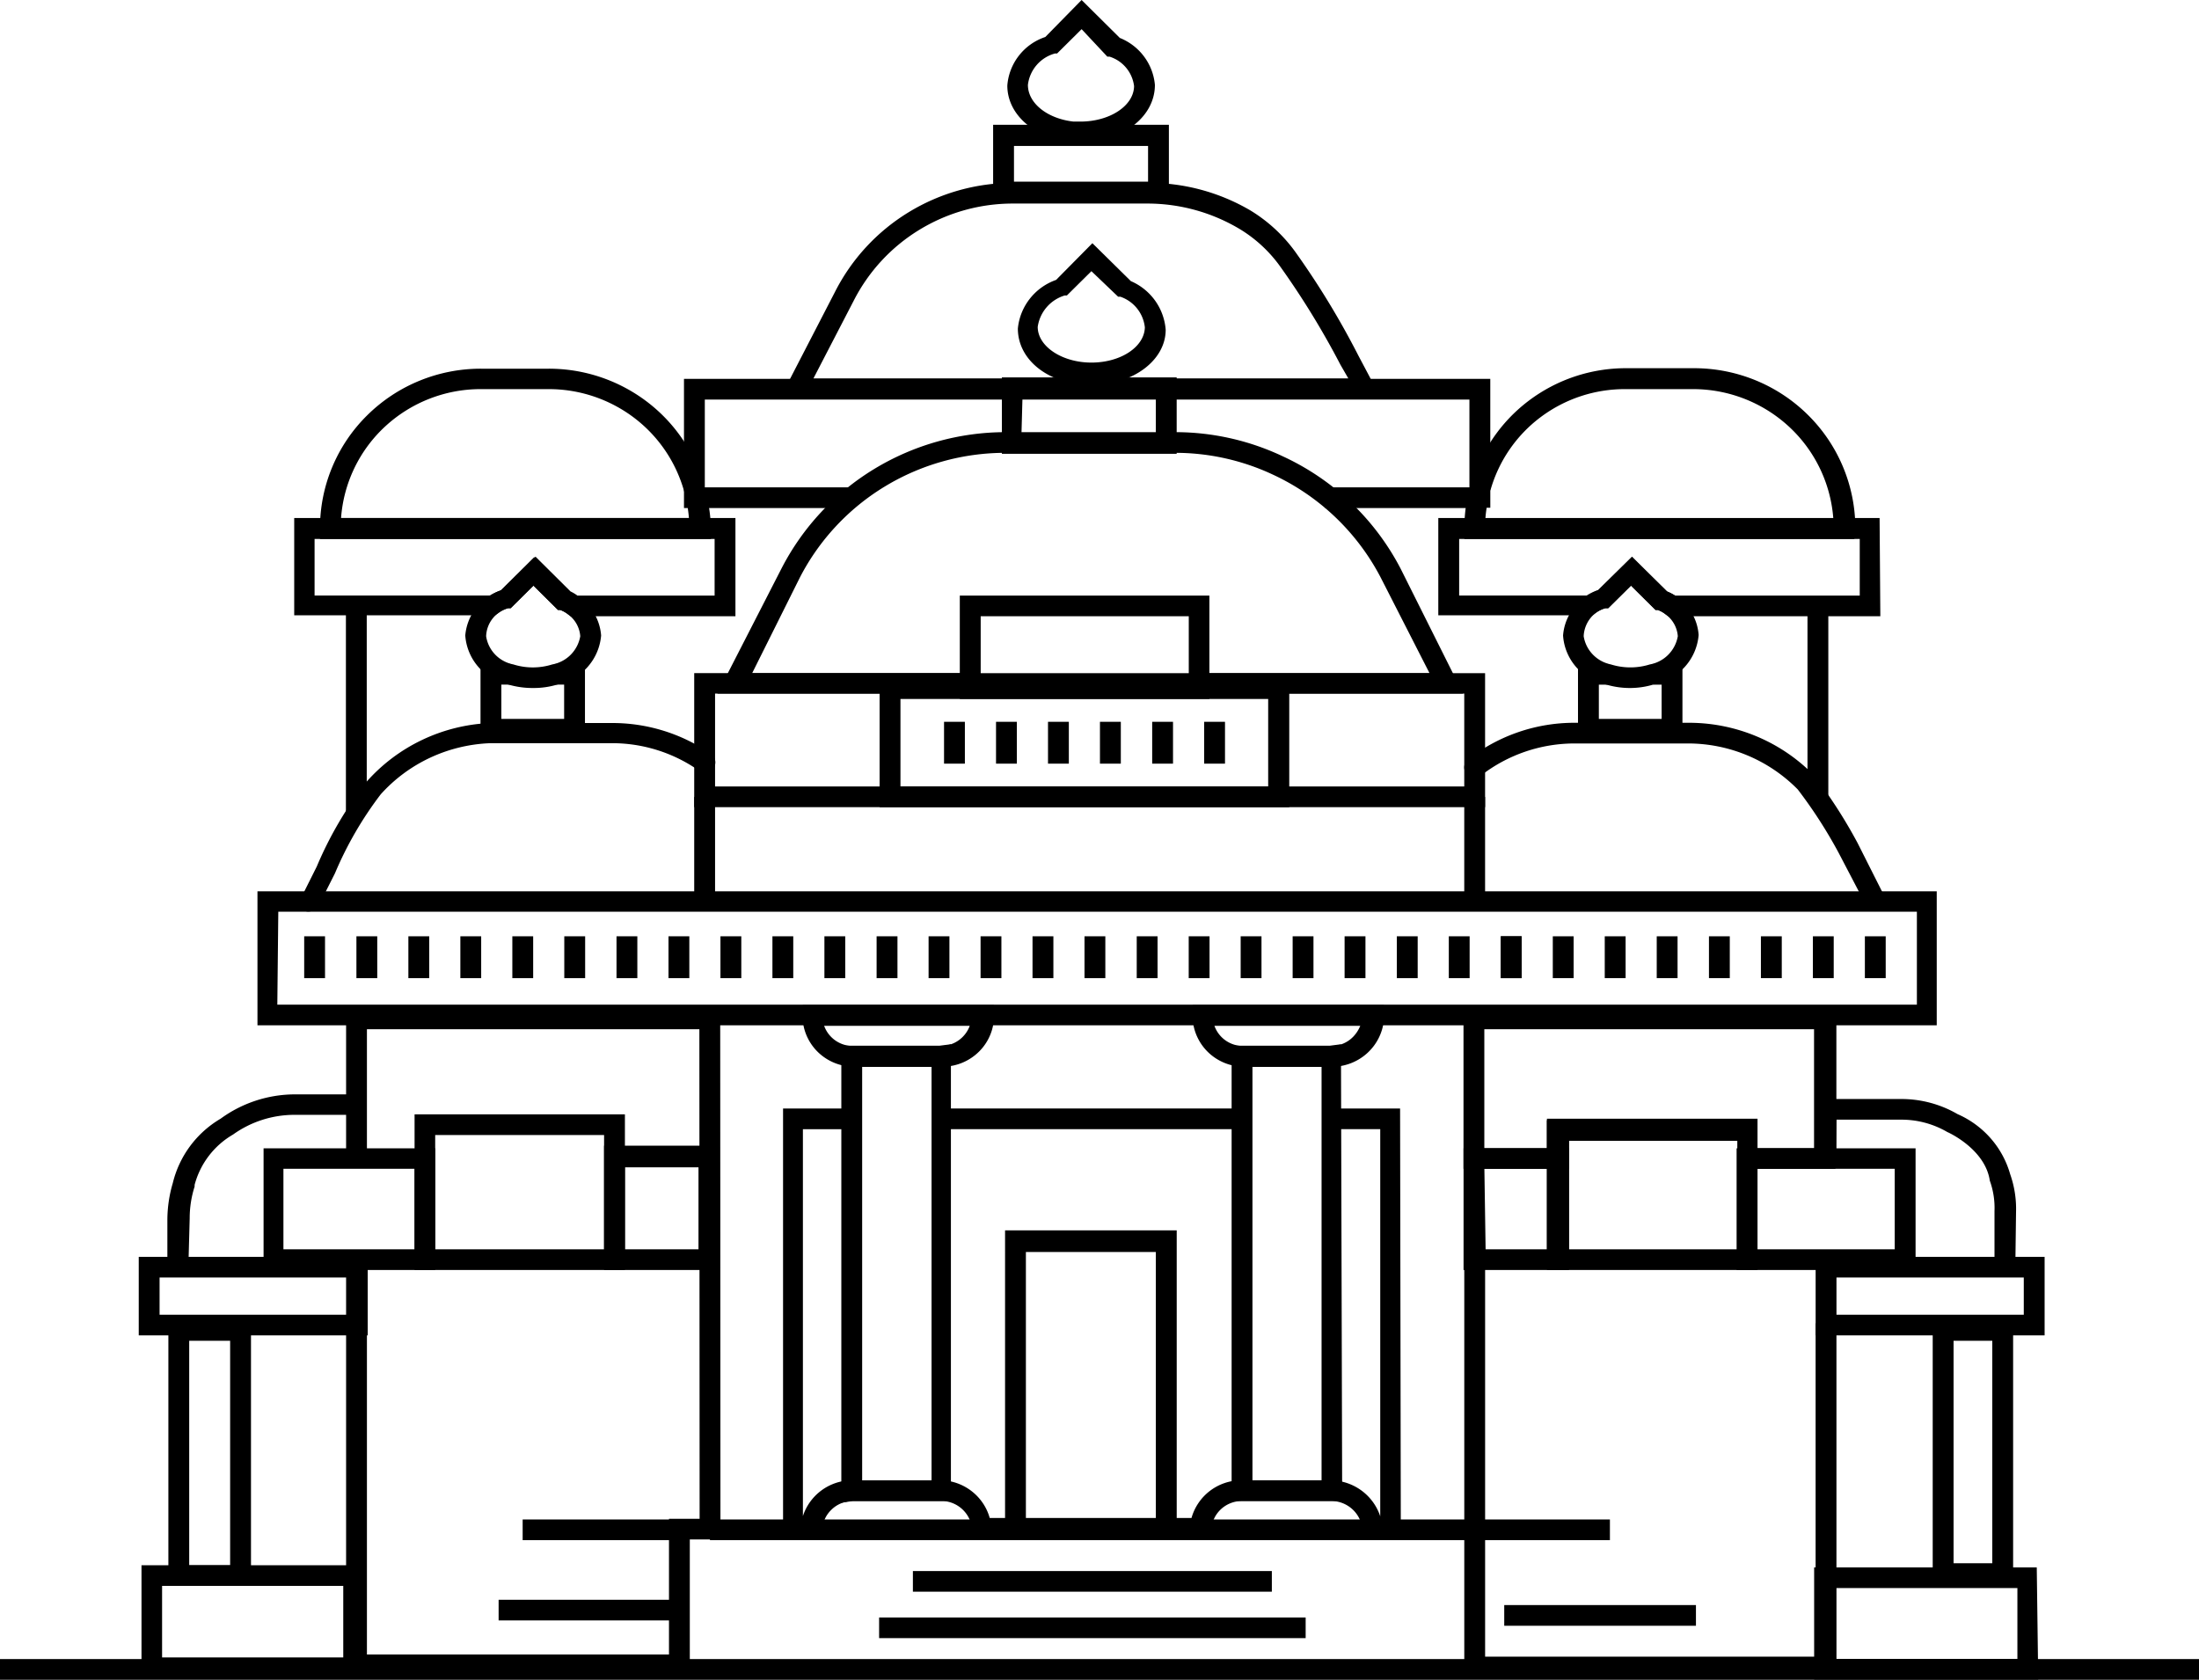 <svg xmlns="http://www.w3.org/2000/svg" width="72" height="55" fill="none"><g fill="#000000" clip-path="url(#a)"><path d="M0 54.323h72V55H0v-.677Zm45.23-41.256H25.526l1.814-3.511a6.494 6.494 0 0 1 2.408-2.605 6.565 6.565 0 0 1 3.428-.963h4.406a6.566 6.566 0 0 1 3.355.9A5.05 5.05 0 0 1 42.47 8.33a26.808 26.808 0 0 1 2.006 3.313l.755 1.425Zm-18.597-.676h17.514l-.257-.446a26.956 26.956 0 0 0-1.95-3.186 4.488 4.488 0 0 0-1.333-1.25 5.895 5.895 0 0 0-3.026-.844h-4.406a5.87 5.87 0 0 0-3.069.857A5.807 5.807 0 0 0 27.95 9.85l-1.316 2.54Z"/><path d="M38.272 6.625h-5.755v-2.54h5.755v2.54ZM33.2 5.948h4.39v-1.17H33.2v1.17Zm-23.028 23.89a.333.333 0 0 1-.153 0 .337.337 0 0 1-.189-.327.332.332 0 0 1 .036-.128l.506-1.011c.413-.981.953-1.904 1.605-2.747a5.702 5.702 0 0 1 1.836-1.394 5.744 5.744 0 0 1 2.242-.557h3.95a5.65 5.65 0 0 1 3.274 1.011.338.338 0 0 1 .135.35.336.336 0 0 1-.275.257.344.344 0 0 1-.253-.058 4.948 4.948 0 0 0-2.866-.9h-3.965c-.68.025-1.35.186-1.966.473a5.045 5.045 0 0 0-1.622 1.2 11.817 11.817 0 0 0-1.5 2.588l-.515 1.02a.35.35 0 0 1-.28.222Zm51.234 0a.338.338 0 0 1-.305-.192l-.899-1.72a15.393 15.393 0 0 0-1.34-2.078 5.05 5.05 0 0 0-3.572-1.505h-3.733c-1.111 0-2.191.37-3.066 1.05a.342.342 0 0 1-.477-.059.336.336 0 0 1 .06-.474 5.648 5.648 0 0 1 3.483-1.194h3.765a5.73 5.73 0 0 1 2.215.454c.7.296 1.334.73 1.863 1.274a16.257 16.257 0 0 1 1.42 2.206l.867 1.72a.34.34 0 0 1-.152.453.363.363 0 0 1-.129.064Zm-15.54 20.544h-1.26v-.311a1.016 1.016 0 0 0-.318-.647 1.032 1.032 0 0 0-.669-.277h-2.954c-.254 0-.499.095-.685.266a.992.992 0 0 0-.318.658v.31h-7.834v-.31a1.008 1.008 0 0 0-.298-.633c-.172-.17-.4-.273-.641-.29h-2.986c-.26.005-.508.11-.69.294a.977.977 0 0 0-.29.629v.31h-1.284V36.296h2.256v.677h-1.606V49.64a1.7 1.7 0 0 1 1.557-1.17h3.018c.355.02.694.15.97.371.277.221.477.523.572.863h6.606a1.693 1.693 0 0 1 1.63-1.235h2.945c.358.008.704.125.992.336.287.211.502.506.613.843V36.972h-1.605v-.677h2.255l.024 14.087Z"/><path d="M30.84 36.295h9.833v.677H30.84v-.677Z"/><path d="M27.547 49.203V34.24h3.21l.378-.048v14.955h-3.21l-.378.056Zm.682-.733h2.272V34.933h-2.272V48.47Zm15.717.677h-3.62V34.24h3.21l.37-.048.04 14.955Zm-2.938-.677h2.263V34.933h-2.263V48.47Z"/><path d="M30.797 34.925H27.89a1.693 1.693 0 0 1-1.083-.452 1.668 1.668 0 0 1-.522-1.045 1.28 1.28 0 0 1 0-.175v-.342h6.253v.342a1.28 1.28 0 0 1 0 .175c-.04.38-.21.734-.482 1.004a1.7 1.7 0 0 1-1.14.493h-.12Zm-3.813-1.337a1 1 0 0 0 .915.66h2.938a1.009 1.009 0 0 0 .915-.66h-4.768Zm11.543-18.73h-5.723v-2.5h5.723v2.5Zm-5.081-.676h4.398v-1.155h-4.366l-.032 1.155ZM11.332 41.24h.682v.422h-.682v-.422Z"/><path d="M22.585 54.849H11.332V41.177h.682v12.995h9.89v-4.443h1.003l-.008-16.03H12.014v4.22h-.682v-4.896h12.249l.008 17.383h-1.003v4.443Zm43.401-13.362h-.682v-1.831a2.624 2.624 0 0 0-.153-.996c-.152-1.043-1.38-1.592-1.388-1.592a2.98 2.98 0 0 0-1.533-.407h-2.408v-.676h2.408a3.658 3.658 0 0 1 1.862.493c.416.182.786.452 1.085.792.298.34.517.741.64 1.175.137.389.203.799.193 1.21l-.024 1.832Zm-.072 10.368h-2.633V43.23h2.633v8.624Zm-1.95-.67h1.268V43.9h-1.268v7.286Z"/><path d="M60.095 38.27h-3.211v-.916H51.37v.916h-3.452v-5.248h12.209v3.608l-.032 1.64Zm-2.553-.677h1.854V33.7H48.6v3.894h2.047v-.916h6.895v.916Z"/><path d="M59.446 36.247h.683v1.688h-.683v-1.688Zm.305 18.673H47.848v-.406h.337v-.27H59.75v.676Zm-8.38-13.337H47.92V37.6h3.451v3.982Zm-2.729-.677h2.007V38.27h-2.047l.04 2.636Z"/><path d="M62.72 41.583h-5.86V37.6h5.86v3.982Zm-5.178-.677h4.495V38.27h-4.495v2.636Zm-13.967-5.98h-2.913a1.693 1.693 0 0 1-1.084-.453 1.668 1.668 0 0 1-.522-1.044 1.28 1.28 0 0 1 0-.175v-.343h6.253v.343a1.28 1.28 0 0 1 0 .175 1.69 1.69 0 0 1-.527 1.039 1.717 1.717 0 0 1-1.078.458h-.129Zm-3.812-1.338a.996.996 0 0 0 .915.66h2.938a.991.991 0 0 0 .682-.294c.104-.105.185-.23.24-.366h-4.775Zm-33.6 8.074H5.48v-1.72c.002-.407.061-.812.177-1.202a3.364 3.364 0 0 1 1.565-2.11 4.14 4.14 0 0 1 2.408-.797h2.055v.67H9.63a3.455 3.455 0 0 0-1.998.644 2.71 2.71 0 0 0-1.26 1.649v.056c-.107.334-.161.684-.161 1.035l-.048 1.775Zm2.055 10.265H5.513V43.23h2.705v8.696Zm-2.023-.677h1.34V43.9h-1.34v7.35Z"/><path d="M14.249 41.583H8.63V37.6h5.619v3.982Zm-4.969-.677h4.295V38.27H9.28v2.636Zm14.272.677h-3.773v-4.07h3.773v4.07Zm-3.09-.677h2.408v-2.684h-2.408v2.684Zm-8.517 14.038H4.633V51.25h7.312v3.694Zm-6.638-.676h5.932v-2.341H5.307v2.34Zm61.429.724h-7.337v-3.67h7.289l.048 3.67Zm-6.606-.676h5.924v-2.318H60.13v2.318Z"/><path d="M20.461 41.583h-6.887v-5.096h6.887v5.096Zm-6.212-.677h5.53v-3.742h-5.53v3.742Zm43.296.677H50.65V36.63h6.895v4.953Zm-6.173-.677h5.53v-3.583h-5.53v3.583Zm-32.22-16.69h-3.419v-2.477h.972v.677h-.29v1.123h2.056v-1.123h-.281v-.677h.963v2.477Z"/><path d="M17.458 22.527a2.803 2.803 0 0 1-.86-.127c-.368-.086-.7-.287-.945-.574a1.752 1.752 0 0 1-.419-1.019c.028-.33.152-.646.357-.907.205-.262.483-.459.8-.566l1.099-1.09 1.148 1.138a1.676 1.676 0 0 1 1.044 1.425 1.777 1.777 0 0 1-.433 1.021c-.25.287-.585.487-.956.572a2.65 2.65 0 0 1-.835.127Zm-1.541-1.696c.034.227.138.437.297.602.16.166.367.278.594.322.415.131.86.131 1.276 0a1.135 1.135 0 0 0 .915-.924.973.973 0 0 0-.401-.716.916.916 0 0 0-.257-.144h-.073l-.802-.796-.747.74h-.088a.99.99 0 0 0-.714.916Zm39.17 3.384h-3.42V21.74h.972v.677h-.289v1.122h2.055v-1.122h-.273v-.677h.955v2.476Z"/><path d="M53.394 22.527a2.715 2.715 0 0 1-.851-.127 1.768 1.768 0 0 1-.948-.572 1.745 1.745 0 0 1-.417-1.02 1.677 1.677 0 0 1 .675-1.22c.142-.11.302-.196.473-.254l1.108-1.09 1.148 1.122c.13.052.25.122.361.207a1.654 1.654 0 0 1 .674 1.218 1.776 1.776 0 0 1-.432 1.021c-.25.287-.585.487-.956.572a2.65 2.65 0 0 1-.835.143Zm-1.541-1.696c.036.226.14.435.3.6.159.165.365.278.59.324.416.13.862.13 1.277 0a1.135 1.135 0 0 0 .915-.924.974.974 0 0 0-.401-.717.916.916 0 0 0-.257-.143h-.072l-.803-.796-.747.74h-.096a.99.99 0 0 0-.33.168 1.02 1.02 0 0 0-.376.748Zm-16.118-8.226c-1.365 0-2.408-.796-2.408-1.847.034-.356.17-.695.392-.977.222-.283.52-.496.86-.616l1.188-1.202 1.26 1.242a1.9 1.9 0 0 1 .794.639c.2.28.32.61.346.954 0 .995-1.068 1.807-2.432 1.807Zm0-3.726-.803.796h-.072a1.261 1.261 0 0 0-.883 1.027c0 .645.803 1.17 1.758 1.17s1.734-.509 1.75-1.154a1.197 1.197 0 0 0-.803-1.003h-.072l-.875-.836Zm-.361-4.229h-.281c-1.228-.127-2.111-.9-2.111-1.847.026-.357.159-.699.38-.982.221-.284.522-.496.864-.61L35.414 0l1.252 1.242c.316.127.59.337.792.608.203.271.326.593.356.93 0 1.058-1.076 1.87-2.44 1.87Zm-.225-.669h.225c.963 0 1.75-.517 1.758-1.162a1.158 1.158 0 0 0-.803-.964h-.072l-.843-.9-.803.797h-.072a1.214 1.214 0 0 0-.883 1.027c0 .605.642 1.107 1.493 1.202Zm-18.823 48.4h6.245v.676h-6.245v-.677Zm32.926.174h6.277v.677h-6.277v-.677Zm-37.212-8.83H4.543v-2.572h7.497v2.572Zm-6.815-.677h6.133v-1.219H5.225v1.219Zm42.719-1.744h.682v13.529h-.682v-13.53Z"/><path d="M23.246 49.752h29.466v.677H23.246v-.677Zm36.2-6.426h.683v8.337h-.682v-8.337Z"/><path d="M66.945 43.725h-7.497v-2.572h7.497v2.572Zm-6.815-.677h6.133V41.83H60.13v1.218Zm3.283-9.476H8.43v-4.388h54.983v4.388ZM9.08 32.895h53.683v-3.042H9.112l-.032 3.042ZM47.905 22.71H23.488l2.11-4.116a8.204 8.204 0 0 1 3.029-3.24 8.293 8.293 0 0 1 4.284-1.204h5.619a8.234 8.234 0 0 1 3.484.797 8.23 8.23 0 0 1 3.844 3.67l2.047 4.093Zm-23.277-.668h22.178L45.2 18.896a7.576 7.576 0 0 0-3.532-3.36 7.531 7.531 0 0 0-3.21-.709H32.91c-1.39.001-2.752.382-3.937 1.101a7.517 7.517 0 0 0-2.781 2.976l-1.565 3.138Z"/><path d="M48.625 26.429H22.73V22.04h9.03v.669h-8.347v3.042h24.53V22.71h-8.685v-.669h9.367v4.388Z"/><path d="M22.73 26.095h.683v3.36h-.683v-3.36Zm25.213 0h.682v3.472h-.682v-3.472Zm-9.416 24.327h-5.619V40.285h5.62v10.137Zm-4.936-.67h4.254v-8.759H33.59v8.76Zm9.8-33.794h4.993v.677h-4.993v-.677Z"/><path d="M27.885 16.635h-5.49v-4.229h26.4v3.623h-.683v-2.946H23.077v2.875h4.808v.677Zm14.328 9.794H28.8v-4.22h13.413v4.22Zm-12.73-.677h12.04v-2.866h-12.04v2.866Z"/><path d="M39.598 22.885h-8.172v-3.384h8.172v3.384Zm-7.49-.677h6.815v-2.03H32.11v2.03Zm-8.829-4.562H10.477v-.343a5.188 5.188 0 0 1 1.542-3.701 5.27 5.27 0 0 1 1.712-1.134 5.304 5.304 0 0 1 2.02-.396h2.214a5.31 5.31 0 0 1 3.206 1.072 5.238 5.238 0 0 1 1.892 2.782l-.659.175a4.562 4.562 0 0 0-1.646-2.425 4.624 4.624 0 0 0-2.793-.935H15.75a4.604 4.604 0 0 0-3.13 1.214 4.532 4.532 0 0 0-1.453 3.006h11.39a4.983 4.983 0 0 0-.088-.605l.666-.144c.085.358.133.724.144 1.091v.343Zm37.437 0h-12.77v-.343a5.45 5.45 0 0 1 .112-1.083l.104-.294a5.205 5.205 0 0 1 1.883-2.798 5.277 5.277 0 0 1 3.214-1.072h2.208c1.399 0 2.741.55 3.731 1.532a5.219 5.219 0 0 1 1.55 3.7l-.032.358Zm-12.04-.677h11.35a4.557 4.557 0 0 0-1.46-3.008 4.628 4.628 0 0 0-3.132-1.22h-2.207a4.592 4.592 0 0 0-2.784.918 4.53 4.53 0 0 0-1.647 2.41v.557h-.12a4.024 4.024 0 0 0-.04.343h.04Z"/><path d="M24.081 20.178h-5.394l-.088-.064a.916.916 0 0 0-.257-.143h-.072l-.803-.796-.747.74h-.088a.992.992 0 0 0-.329.167l-.096.064H9.633v-3.185H24.08v3.217Zm-5.193-.677h4.51v-1.855H10.3V19.5h5.755a1.61 1.61 0 0 1 .378-.183l1.1-1.091 1.147 1.139c.08.038.154.083.225.135h-.016Zm42.678.677h-6.943l-.088-.064a.916.916 0 0 0-.257-.143h-.073l-.802-.796-.747.74h-.096a.99.99 0 0 0-.33.167l-.087.064h-5.05v-3.185h14.449l.024 3.217Zm-6.719-.677h6.045v-1.855H47.776V19.5h4.174c.118-.075.245-.137.377-.183l1.108-1.091 1.148 1.139c.091.038.18.084.264.135Z"/><path d="M11.325 19.923h.683v6.689h-.682v-6.69Zm47.856 0h.682v6.21h-.682v-6.21ZM29.891 51.44h11.752v.677H29.89v-.677Zm-1.107 1.521H42.75v.677H28.784v-.677ZM9.96 30.657h.682v1.37h-.682v-1.37Zm1.71 0h.682v1.37h-.682v-1.37Zm1.701 0h.683v1.37h-.683v-1.37Zm1.702 0h.682v1.37h-.682v-1.37Zm1.702 0h.682v1.37h-.682v-1.37Zm1.701 0h.683v1.37h-.683v-1.37Zm1.71 0h.682v1.37h-.682v-1.37Zm1.702 0h.682v1.37h-.682v-1.37Zm1.701 0h.683v1.37h-.683v-1.37Zm1.702 0h.682v1.37h-.682v-1.37Zm1.702 0h.682v1.37h-.682v-1.37Zm1.71 0h.682v1.37h-.683v-1.37Zm1.701 0h.682v1.37h-.682v-1.37Zm1.702 0h.682v1.37h-.682v-1.37Zm1.701 0h.683v1.37h-.683v-1.37Zm1.702 0h.682v1.37h-.682v-1.37Zm1.71 0h.682v1.37h-.682v-1.37Zm1.702 0h.682v1.37h-.682v-1.37Zm1.701 0h.682v1.37h-.682v-1.37Zm1.702 0h.682v1.37h-.682v-1.37Zm1.701 0h.683v1.37h-.683v-1.37Zm1.71 0h.683v1.37h-.683v-1.37Zm1.702 0h.682v1.37h-.682v-1.37Zm1.701 0h.683v1.37h-.683v-1.37Z"/><path d="M49.14 30.657h.682v1.37h-.682v-1.37Zm1.702 0h.682v1.37h-.682v-1.37Zm1.701 0h.683v1.37h-.683v-1.37Zm1.702 0h.682v1.37h-.682v-1.37Zm1.71 0h.682v1.37h-.682v-1.37Zm1.701 0h.683v1.37h-.683v-1.37Zm1.702 0h.682v1.37h-.682v-1.37Zm1.702 0h.682v1.37h-.682v-1.37ZM30.91 23.634h.682v1.37h-.682v-1.37Zm1.702 0h.682v1.37h-.682v-1.37Zm1.702 0h.682v1.37h-.682v-1.37Zm1.701 0h.683v1.37h-.683v-1.37Zm1.71 0h.682v1.37h-.682v-1.37Zm1.702 0h.682v1.37h-.682v-1.37ZM17.113 49.752h5.113v.677h-5.113v-.677Z"/></g><defs><clipPath id="a"><path fill="#fff" d="M0 0h72v55H0z"/></clipPath></defs></svg>